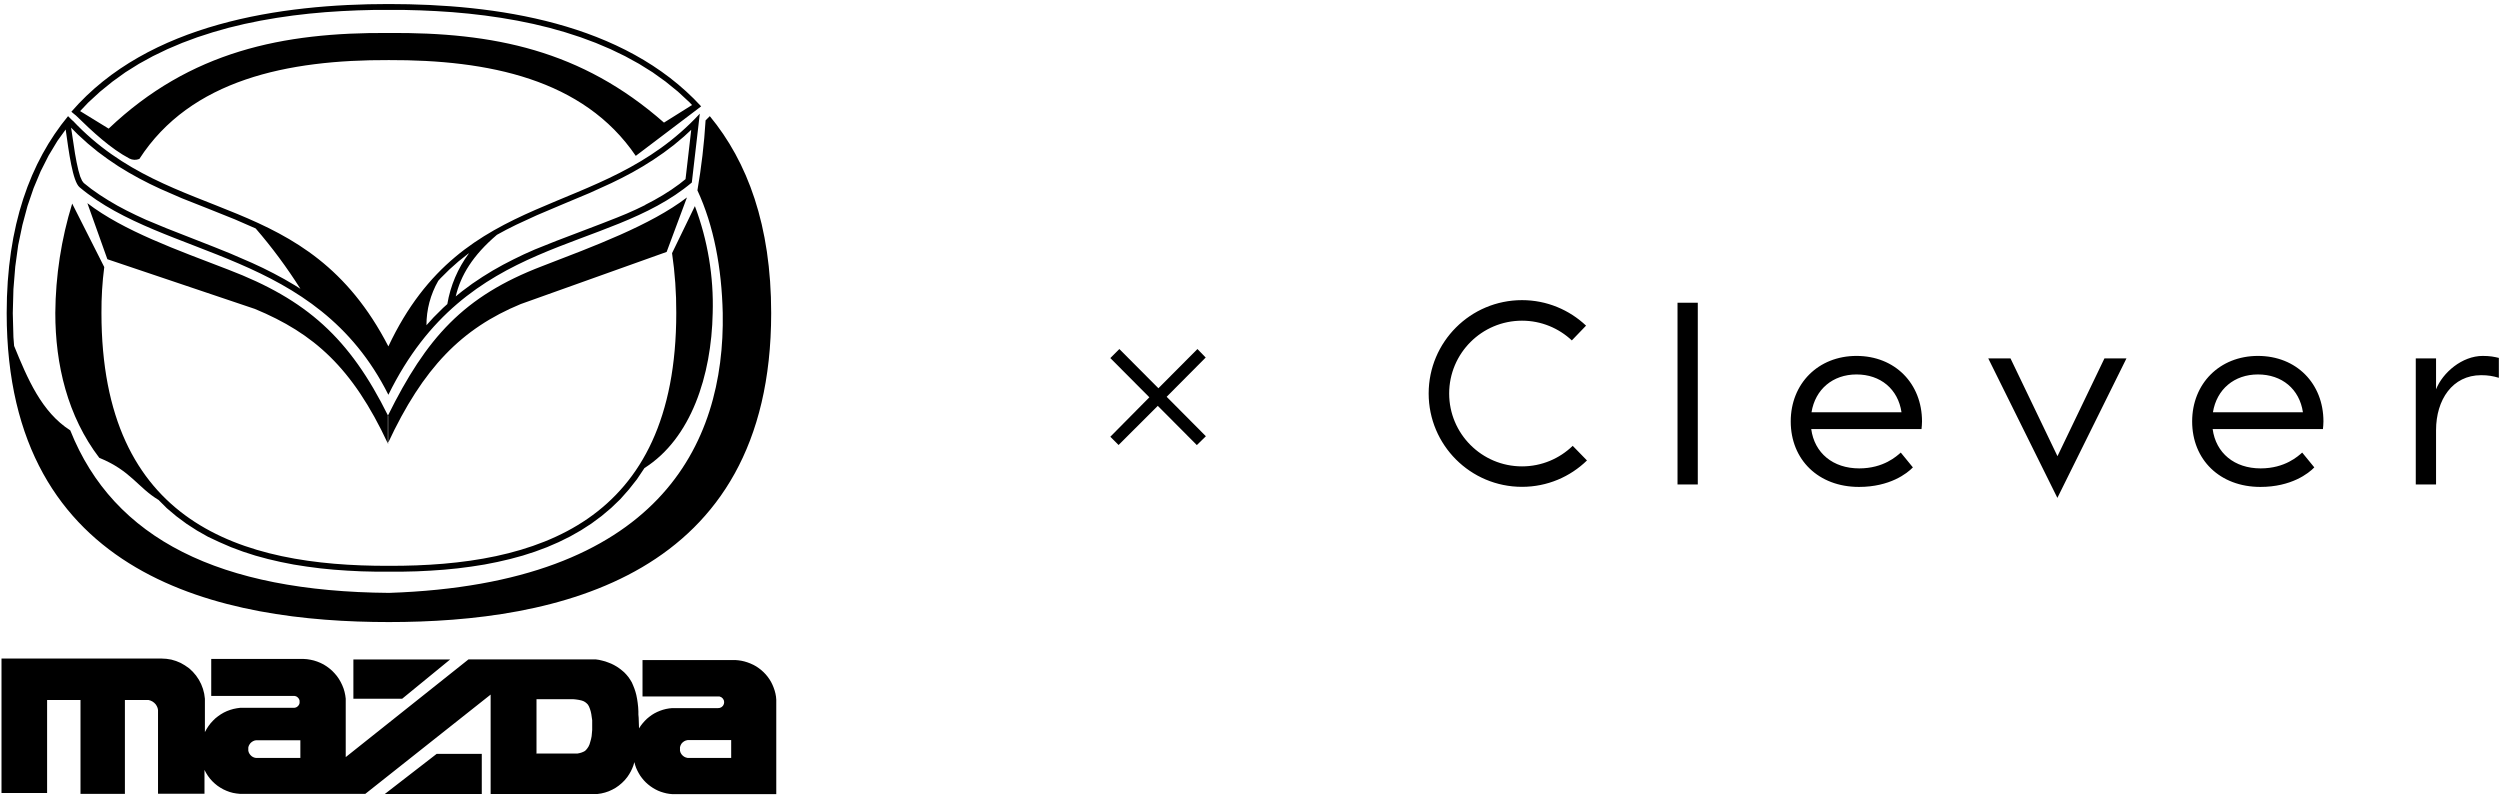 <svg width="545" height="174" viewBox="0 0 545 174" fill="none" xmlns="http://www.w3.org/2000/svg">
<g clip-path="url(#clip0_2090_38192)">
<path d="M252.411 88.46L243.851 97.01L242.051 95.21L250.561 86.61L242.051 78.06L244.021 76.09L252.531 84.64L261.041 76.09L262.841 77.94L254.331 86.5L262.881 95.1L260.911 97.03L252.401 88.48L252.411 88.46Z" fill="black"/>
<path d="M370.119 105.62H365.699V66H370.119V105.62ZM544.739 78.02C543.749 77.79 542.879 77.59 541.229 77.59C536.749 77.59 532.509 81.22 531.059 84.87V78.13H526.639V105.62H531.059V93.79C531.059 87.14 534.629 81.79 540.889 81.79C542.379 81.79 543.459 81.98 544.749 82.36V78.02H544.739ZM394.909 89.88C395.719 84.87 399.549 81.63 404.719 81.63C409.949 81.63 413.779 84.81 414.529 89.88H394.909ZM390.379 91.87C390.379 100.22 396.419 106.15 405.259 106.15C411.999 106.15 415.769 103.19 417.009 101.89L414.369 98.66C413.509 99.41 410.649 102.11 405.309 102.11C399.599 102.11 395.549 98.77 394.849 93.54H418.889C418.939 93 418.999 92.52 418.999 91.87C418.999 83.62 413.119 77.59 404.719 77.59C396.369 77.59 390.379 83.63 390.379 91.87ZM482.419 89.88C483.229 84.87 487.059 81.63 492.229 81.63C497.459 81.63 501.289 84.81 502.039 89.88H482.419ZM477.889 91.87C477.889 100.22 483.929 106.15 492.769 106.15C499.509 106.15 503.279 103.19 504.519 101.89L501.879 98.66C501.019 99.41 498.159 102.11 492.819 102.11C487.109 102.11 483.059 98.77 482.359 93.54H506.399C506.449 93 506.509 92.52 506.509 91.87C506.509 83.62 500.639 77.59 492.229 77.59C483.879 77.59 477.889 83.63 477.889 91.87ZM458.769 78.13L448.529 99.45L438.289 78.13H433.439L448.509 108.54L463.569 78.13H458.769ZM342.839 97.2C339.979 99.97 336.089 101.67 331.799 101.67C323.029 101.67 315.919 94.56 315.919 85.79C315.919 77.02 323.029 69.91 331.799 69.91C335.999 69.91 339.819 71.55 342.659 74.21L345.759 70.99C342.119 67.55 337.199 65.43 331.799 65.43C320.559 65.43 311.449 74.54 311.449 85.78C311.449 97.02 320.559 106.13 331.799 106.13C337.309 106.13 342.299 103.94 345.959 100.38L342.839 97.18V97.2Z" fill="black"/>
<path fill-rule="evenodd" clip-rule="evenodd" d="M34.597 109.01C29.997 106.25 28.577 102.64 21.637 99.8C14.737 90.75 12.047 79.48 12.057 68.21C12.117 60.13 13.357 52.1 15.737 44.38L22.727 58.22C22.297 61.53 22.097 64.87 22.117 68.21C22.117 114.18 52.607 123.45 84.777 123.35C116.937 123.45 147.427 114.14 147.427 68.21C147.447 63.85 147.137 59.5 146.507 55.19L151.487 44.93C154.287 52.38 155.607 60.3 155.367 68.26C155.097 81.84 150.687 95.57 140.497 102.03L138.847 104.49L137.077 106.73L135.237 108.81L133.237 110.73L131.137 112.5L128.937 114.13L126.647 115.61L124.267 116.96L121.797 118.18L119.257 119.28L116.627 120.26L113.957 121.12L111.197 121.87L108.437 122.51L105.597 123.07L102.727 123.52L99.797 123.9L96.847 124.19L93.867 124.4L90.857 124.55L87.837 124.62H81.777L78.757 124.55L75.747 124.4L72.767 124.19L69.817 123.9L66.897 123.52L64.017 123.07L61.177 122.51L58.417 121.87L55.657 121.12L52.987 120.26L50.357 119.28L47.817 118.18L45.327 117.01L42.947 115.66L40.657 114.18L38.457 112.55L36.357 110.78L34.627 109.05V109L34.597 109.01ZM15.757 26.24L14.837 25.32C6.627 35.28 1.457 49.12 1.457 68.26C1.457 126.26 48.757 135.61 84.787 135.61C120.817 135.61 168.117 126.21 168.117 68.26C168.117 49.12 162.957 35.28 154.737 25.32L153.817 26.24C153.507 31.36 152.907 36.45 152.037 41.5C155.637 49.25 157.327 58.46 157.557 68.24C158.077 97.03 143.457 127.28 84.827 129.25C48.007 128.96 24.787 117.59 15.317 93.82C9.047 89.83 5.977 82.5 3.077 75.41L2.927 73.5L2.787 68.27L2.927 63.05L3.327 58.12L3.967 53.44L4.887 49.04L5.997 44.9L7.327 41.01L8.867 37.33L10.597 33.91L12.517 30.72L14.317 28.23C14.997 33.11 15.847 39.59 17.357 40.83C36.017 56.48 68.857 54.48 84.667 86.06C101.837 51.08 132.157 55.46 150.817 39.79L152.557 24.78C130.797 48.3 101.227 40.33 84.667 75.51C66.837 40.97 37.657 49.49 15.847 26.28L15.737 26.26L15.757 26.24ZM30.377 34.65C41.567 17.33 62.767 13.02 84.747 13.1C106.357 13.03 127.207 17.19 138.597 33.98L152.057 23.79L152.847 23.18C135.957 4.81 108.007 0.88 84.717 0.88C61.427 0.88 32.327 4.98 15.557 24.36L15.867 24.62L16.327 25L16.567 25.19C20.187 28.73 24.177 32.44 28.237 34.57C28.887 34.9 29.657 34.93 30.337 34.66H30.367L30.377 34.65ZM150.827 22.92L144.747 26.73C126.747 10.9 107.577 7.03 84.747 7.19C61.677 7.03 41.477 11.14 23.687 28.04L17.467 24.22L19.207 22.38L21.807 19.99L24.507 17.8L27.337 15.76L30.277 13.92L33.337 12.24L36.487 10.72L39.717 9.35L43.027 8.12L46.407 7.03L49.827 6.06L53.307 5.22L56.817 4.5L60.357 3.89L63.897 3.38L67.437 2.97L70.977 2.65L74.487 2.42L77.977 2.26L81.407 2.17H88.187L91.617 2.26L95.107 2.42L98.617 2.65L102.157 2.97L105.697 3.38L109.247 3.89L112.777 4.5L116.287 5.22L119.767 6.06L123.197 7.03L126.567 8.12L129.877 9.35L133.107 10.72L136.257 12.24L139.317 13.92L142.267 15.76L145.087 17.78L147.787 19.97L150.357 22.35L150.877 22.91L150.847 22.94L150.827 22.92ZM84.547 96.67C76.837 80.14 68.427 72.68 55.577 67.35L23.407 56.51L19.047 44.29C26.967 50.37 38.617 54.48 49.737 58.77C66.867 65.32 76.197 73.65 84.627 90.68V96.72L84.547 96.67ZM84.547 96.67C92.247 80.14 100.657 71.61 113.507 66.29L145.327 54.92L149.757 43.04C141.827 49.12 129.317 53.73 118.197 58.02C101.057 64.57 92.977 73.61 84.547 90.64V96.68V96.67ZM140.617 44.68L142.577 43.65L144.487 42.55L146.327 41.38L148.117 40.11L149.447 39.05L150.687 28.3L149.107 29.76L146.917 31.6L144.687 33.28L142.427 34.83L140.147 36.26L137.857 37.58L135.547 38.8L133.227 39.94L128.567 42.06C124.727 43.69 120.867 45.26 117.037 46.92L112.547 48.99L110.357 50.09L108.327 51.19C103.057 55.68 100.427 60.03 99.347 64.62L100.777 63.46L102.967 61.84L105.177 60.36L107.417 58.98L109.677 57.71L111.947 56.54L114.217 55.44L116.607 54.38L121.207 52.54C125.637 50.82 130.097 49.2 134.497 47.44L136.617 46.57L138.677 45.65L140.707 44.67H140.587L140.617 44.68ZM102.197 55.22L101.957 55.39L99.947 56.99L97.987 58.73L96.067 60.63L95.537 61.22C93.847 64.17 92.957 67.51 92.967 70.9L94.537 69.17L96.597 67.12L97.517 66.29C98.187 62.29 99.797 58.5 102.217 55.24V55.22H102.197ZM55.707 49.79L51.197 47.82C47.347 46.25 43.487 44.75 39.647 43.22L34.987 41.19L32.667 40.09L30.357 38.9L28.067 37.62L25.797 36.24L23.547 34.72L21.317 33.08L19.127 31.28L16.977 29.32L15.497 27.83C15.777 29.67 16.047 31.58 16.347 33.45L16.697 35.36L17.077 37.08L17.487 38.49L17.897 39.41L18.257 39.89L19.887 41.18L21.727 42.47L23.627 43.68L25.577 44.82L27.607 45.9L29.687 46.92L31.827 47.91L36.257 49.75C40.857 51.59 45.587 53.36 50.227 55.27L54.957 57.32L57.317 58.42L59.657 59.6L61.977 60.85L64.267 62.19L65.497 62.97C62.567 58.34 59.307 53.93 55.727 49.79H55.707Z" fill="black"/>
<path fill-rule="evenodd" clip-rule="evenodd" d="M65.478 165.23H55.798L55.458 165.16L55.138 165.03L54.848 164.84L54.588 164.59L54.378 164.31L54.218 163.99L54.128 163.65V162.95L54.218 162.62L54.378 162.31L54.588 162.02L54.848 161.78L55.138 161.59L55.458 161.45L55.798 161.38H65.478V165.25V165.23ZM98.208 143.76H77.038V152.32H87.678L98.138 143.76H98.208ZM83.928 173.09H105.028V164.34H95.198L83.888 173.09H83.938H83.928ZM116.958 164.39V152.42H124.928L125.548 152.48L126.158 152.57L126.758 152.7L127.168 152.84L127.538 153.04L127.878 153.31L128.168 153.61L128.408 154.03L128.608 154.54L128.778 155.09L128.908 155.69L128.998 156.33L129.098 157V159.14L129.038 159.81L128.978 160.48L128.848 161.12L128.678 161.73L128.518 162.27L128.298 162.75L128.038 163.14L127.778 163.46L127.518 163.71L127.158 163.9L126.758 164.06L126.338 164.18L125.888 164.27H116.928L116.948 164.39H116.958ZM159.398 161.32V165.23H149.908L149.508 165.13L149.138 164.96L148.828 164.72L148.558 164.42L148.358 164.07L148.238 163.68V162.88L148.358 162.5L148.548 162.14L148.818 161.84L149.138 161.6L149.508 161.43L149.898 161.34H159.398V161.32ZM107.008 173.09H130.248L131.078 172.97L131.898 172.77L132.698 172.5L133.468 172.15L134.208 171.74L134.898 171.26L135.578 170.69L136.208 170.06L136.768 169.37L137.168 168.77L137.528 168.14L137.828 167.5L138.088 166.84L138.288 166.14L138.458 166.77L138.668 167.38L138.928 167.96L139.228 168.53L139.558 169.08L139.938 169.6L140.348 170.1L140.788 170.56L141.268 170.99L141.778 171.39L142.308 171.75L142.858 172.07L143.438 172.36L144.038 172.6L144.648 172.79L145.278 172.95L145.918 173.06L146.558 173.12H169.228V152.54L169.168 151.86L169.048 151.2L168.878 150.55L168.658 149.91L168.398 149.28L168.098 148.67L167.748 148.09L167.358 147.54L166.928 147.02L166.458 146.53L165.948 146.07L165.418 145.66L164.858 145.28L164.268 144.95L163.588 144.64L162.958 144.4L162.308 144.2L161.658 144.05L160.988 143.95L160.318 143.89H140.068V151.83H156.848L157.248 151.99L157.568 152.27L157.788 152.63L157.868 153.05L157.808 153.47L157.618 153.85L157.318 154.14L156.938 154.32L156.518 154.37H146.498L145.828 154.44L145.168 154.56L144.518 154.73L143.878 154.95L143.258 155.21L142.648 155.52L142.078 155.87L141.538 156.27L141.018 156.7L140.538 157.18L140.088 157.69L139.678 158.22L139.308 158.79L139.228 156.45L139.168 155.78V155.08L139.118 154.16L139.018 153.24L138.888 152.37L138.718 151.51L138.528 150.8L138.298 150.11L138.028 149.43L137.738 148.76L137.378 148.16L136.978 147.58L136.528 147.04L136.058 146.55L135.538 146.11L135.008 145.7L134.448 145.32L133.858 144.98L133.248 144.68L132.608 144.43L131.948 144.19L131.268 144.01L130.588 143.85L129.888 143.75H102.128L75.368 165.05V152.31L75.268 151.56L75.108 150.81L74.888 150.07L74.598 149.35L74.268 148.67L73.878 148L73.438 147.37L72.938 146.78L72.408 146.23L71.828 145.73L71.208 145.27L70.558 144.86L69.878 144.52L69.168 144.23L68.428 143.99L67.678 143.82L66.918 143.7L66.158 143.65H46.048V151.71H64.188L64.458 151.77L64.708 151.88L64.918 152.05L65.098 152.25L65.228 152.48L65.308 152.74V153.27L65.228 153.53L65.098 153.76L64.918 153.96L64.708 154.13L64.458 154.24L64.188 154.3H52.388L51.638 154.4L50.888 154.55L50.168 154.76L49.468 155.02L48.788 155.34L48.138 155.72L47.518 156.15L46.928 156.62L46.398 157.14L45.898 157.69L45.438 158.3L45.028 158.94L44.668 159.6V152.32L44.518 151.24L44.248 150.18L43.858 149.16L43.358 148.19L42.738 147.27L42.028 146.44L41.228 145.69L40.308 145.05L39.388 144.52L38.378 144.1L37.338 143.79L36.258 143.62L35.158 143.56H0.328V172.87H10.268V152.6H17.548V173.07H27.228V152.6H32.388L32.828 152.73L33.238 152.93L33.608 153.2L33.928 153.53L34.178 153.92L34.358 154.34L34.448 154.78V173.03H44.578V167.84L44.928 168.5L45.328 169.14L45.778 169.74L46.278 170.3L46.828 170.82L47.408 171.29L48.038 171.71L48.688 172.08L49.368 172.39L50.068 172.65L50.798 172.85L51.548 172.98L52.298 173.06H79.638L106.958 151.42V173.06L107.018 173.12L107.008 173.09Z" fill="black"/>
</g>
<defs>
<clipPath id="clip0_2090_38192">
<rect width="545" height="174" fill="white"/>
</clipPath>
</defs>
</svg>
